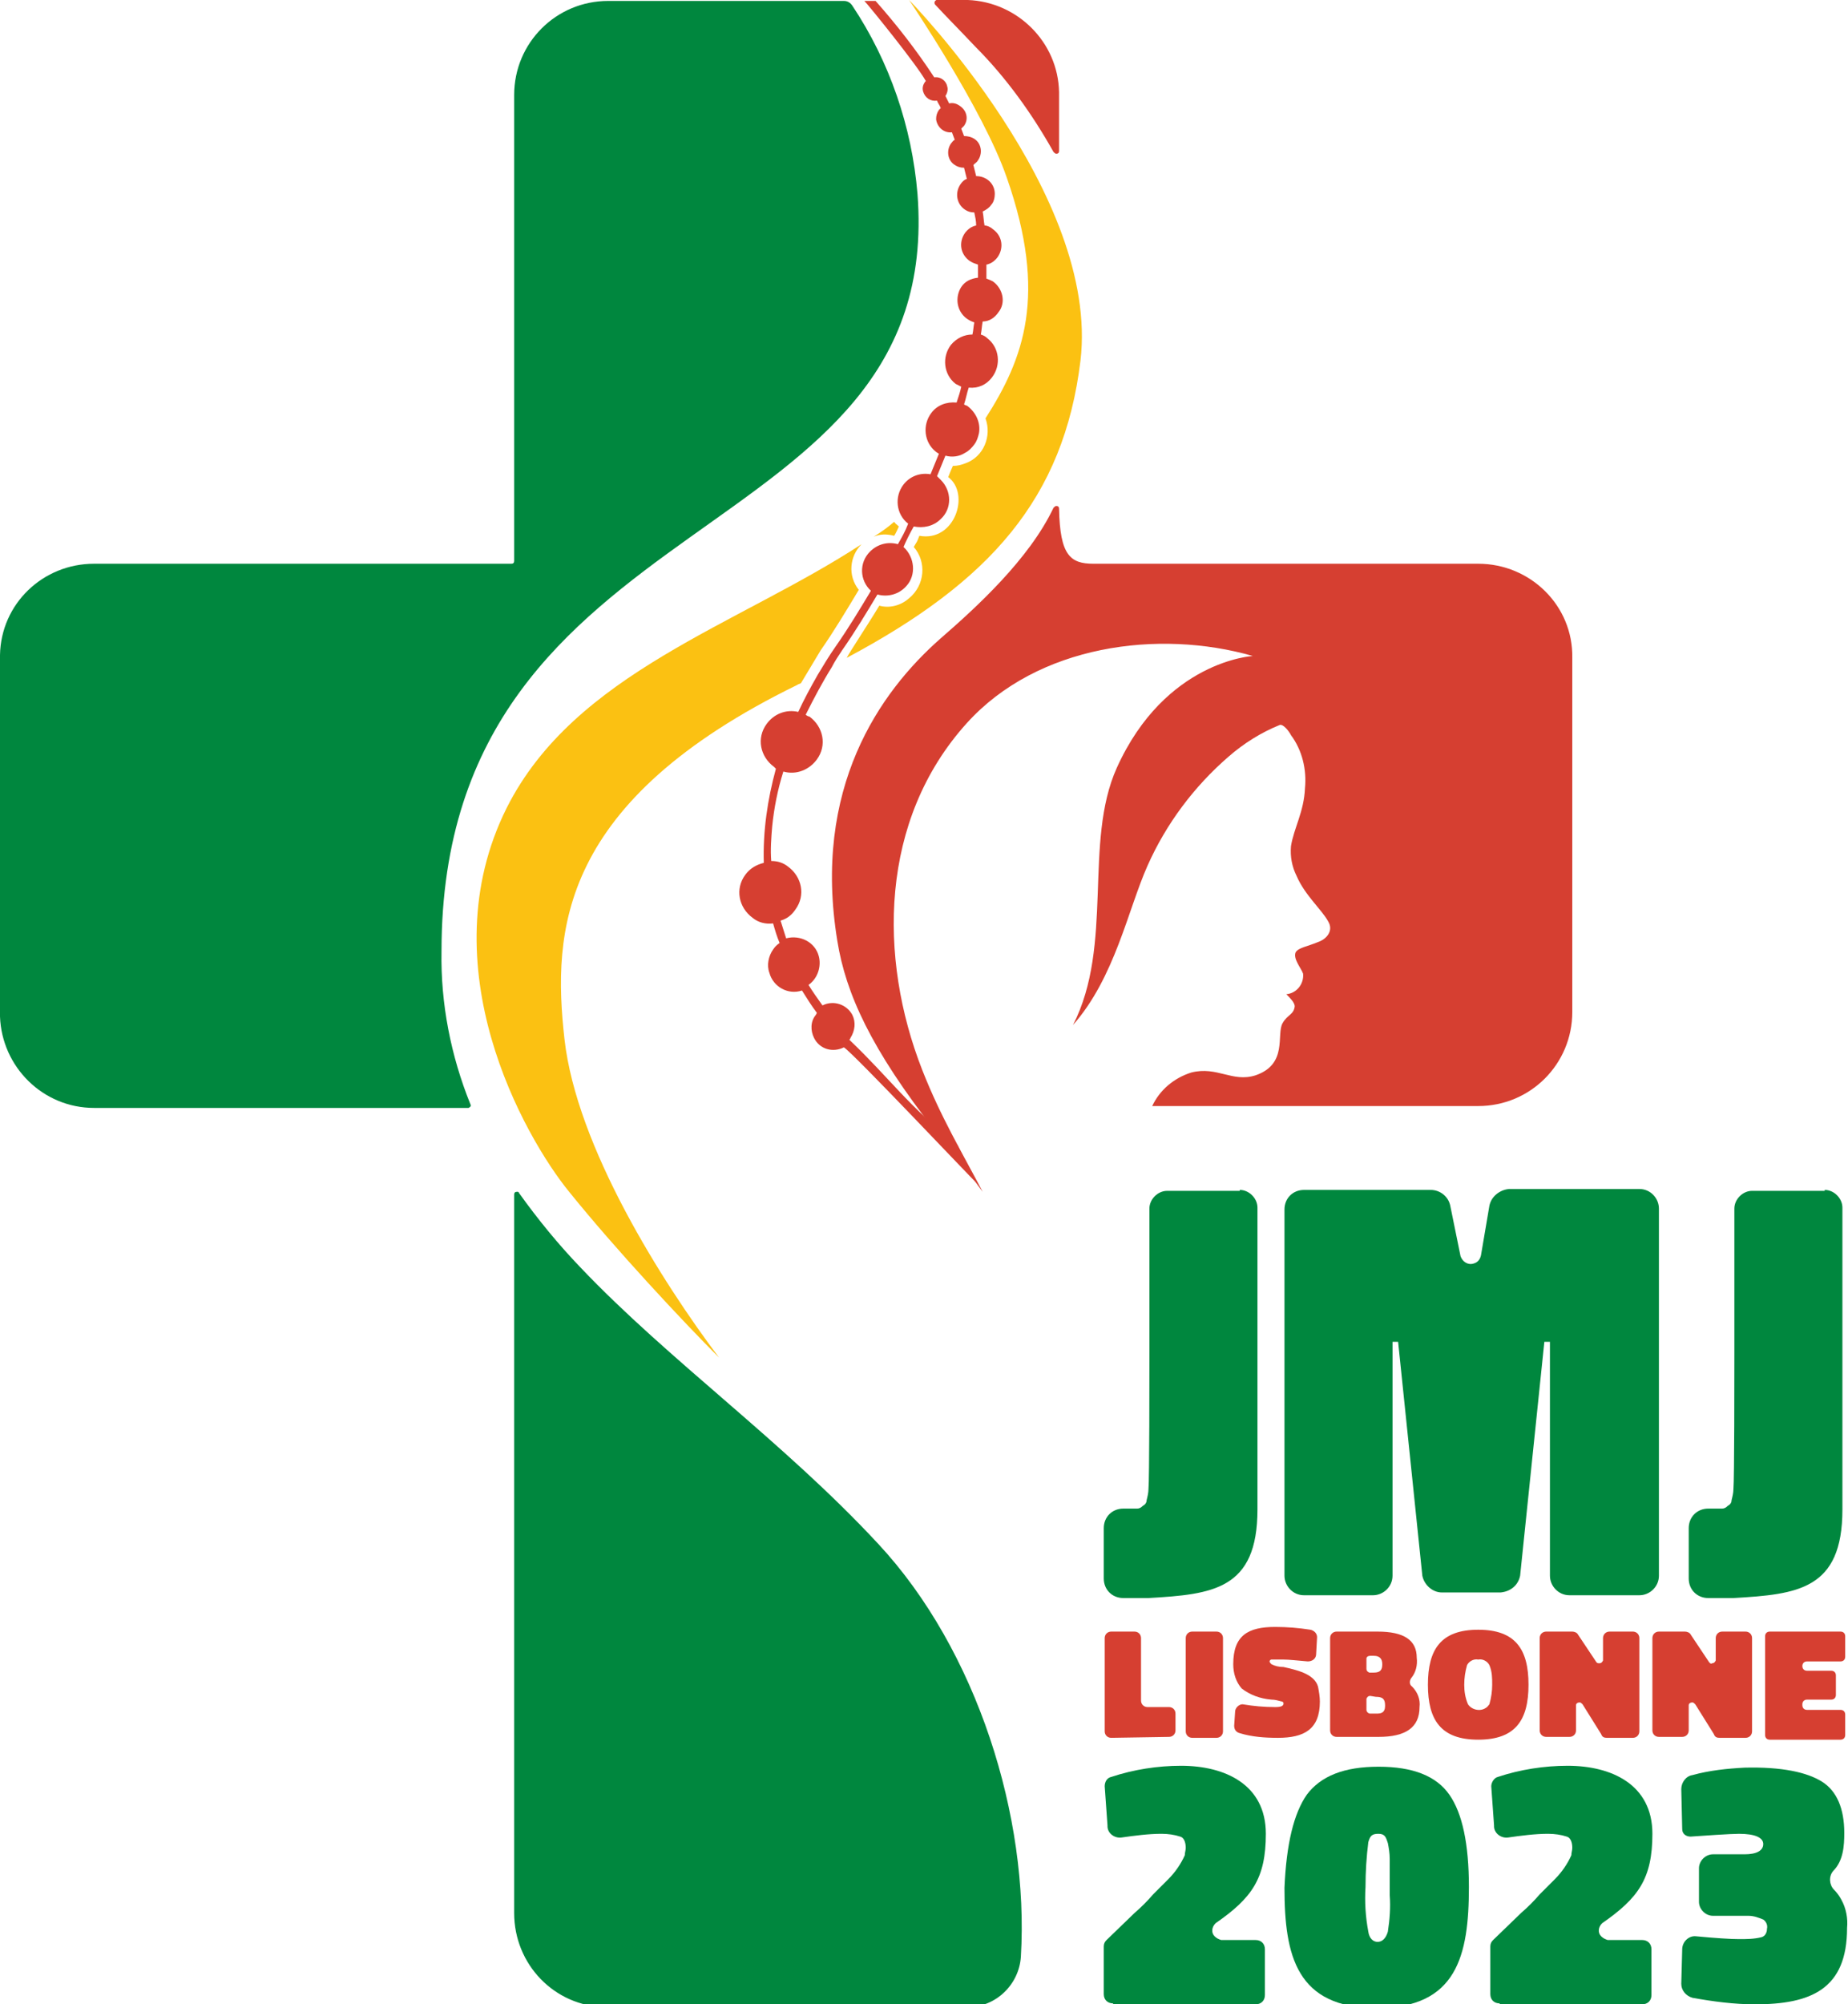 <?xml version="1.0" encoding="utf-8"?>
<!-- Generator: Adobe Illustrator 22.1.0, SVG Export Plug-In . SVG Version: 6.00 Build 0)  -->
<svg version="1.1" id="Layer_1" xmlns="http://www.w3.org/2000/svg" xmlns:xlink="http://www.w3.org/1999/xlink" x="0px" y="0px"
	 viewBox="0 0 198.4 215.1" style="enable-background:new 0 0 198.4 215.1;" xml:space="preserve">
<style type="text/css">
	.st0{fill:#00873E;}
	.st1{fill:#D63F31;}
	.st2{fill:none;}
	.st3{fill:#FBC112;}
</style>
<title>JMJ_VPrincipal_RGB</title>
<path class="st0" d="M119.5,215c-0.6,0-1-0.4-1-1v-5.1c0-0.3,0.1-0.5,0.3-0.7l3-2.9c0.7-0.6,1.4-1.3,2-2l1.6-1.6
	c0.8-0.8,1.4-1.7,1.8-2.6c0-0.3,0.1-0.5,0.1-0.8c0-0.6-0.2-1.1-0.6-1.2c-0.6-0.2-1.3-0.3-2-0.3c-1.4,0-2.9,0.2-4.3,0.4
	c-0.8,0.1-1.5-0.5-1.5-1.2c0,0,0,0,0-0.1l-0.3-4.2c0-0.4,0.2-0.9,0.7-1c2.4-0.8,5-1.2,7.5-1.2c4.7,0,9.1,2,9.1,7.3
	c0,4.8-1.5,6.9-5.4,9.6c-0.4,0.4-0.5,1-0.1,1.4c0.2,0.2,0.4,0.3,0.7,0.4h3.7c0.6,0,1,0.4,1,1v4.9c0,0.6-0.4,1-1,1H119.5z"/>
<path class="st0" d="M140.3,192.6c1.5-2,4-3,7.7-3c3.7,0,6.2,1,7.6,3s2.1,5.3,2.1,9.9c0,7.4-1.3,13-9.9,13s-9.9-5.6-9.9-12.9
	C138.1,197.9,138.9,194.6,140.3,192.6z M146.9,197.7c-0.2,1.6-0.3,3.2-0.3,4.8c-0.1,1.6,0,3.2,0.3,4.8c0.1,0.7,0.5,1.1,1,1.1
	c0.5,0,0.9-0.4,1.1-1.1c0.2-1.3,0.3-2.6,0.2-3.9c0-1.9,0-3.2,0-3.9c0-0.6-0.1-1.2-0.2-1.7c-0.2-0.6-0.3-1-1-1S147.1,197,146.9,197.7
	z"/>
<path class="st0" d="M161,215c-0.6,0-1-0.4-1-1v-5.1c0-0.3,0.1-0.5,0.3-0.7l3-2.9c0.7-0.6,1.4-1.3,2-2l1.6-1.6
	c0.8-0.8,1.4-1.7,1.8-2.6c0-0.3,0.1-0.5,0.1-0.8c0-0.6-0.2-1.1-0.6-1.2c-0.6-0.2-1.3-0.3-2-0.3c-1.4,0-2.9,0.2-4.3,0.4
	c-0.8,0.1-1.5-0.5-1.5-1.2c0,0,0,0,0-0.1l-0.3-4.2c0-0.4,0.3-0.9,0.7-1c2.4-0.8,5-1.2,7.5-1.2c4.7,0,9.1,2,9.1,7.3
	c0,4.8-1.5,6.9-5.4,9.6c-0.4,0.4-0.5,1-0.1,1.4c0.2,0.2,0.4,0.3,0.7,0.4h3.7c0.6,0,1,0.4,1,1v4.9c0,0.6-0.4,1-1,1H161z"/>
<path class="st0" d="M195.6,191.2c1.6,1,2.4,2.9,2.4,5.5c0,1.4-0.1,3-1.2,4.1c-0.5,0.6-0.4,1.5,0.1,2c0.3,0.3,0.6,0.7,0.8,1.1
	c0.5,0.9,0.7,2,0.6,3c0,6.6-3.9,8.2-9.9,8.2c-2.2,0-4.5-0.3-6.7-0.7c-0.7-0.2-1.2-0.8-1.2-1.5l0.1-3.7c0-0.8,0.7-1.5,1.5-1.4
	c0,0,0,0,0,0c2.1,0.2,3.7,0.3,4.6,0.3c0.8,0,1.6,0,2.4-0.2c0.4-0.1,0.6-0.5,0.6-0.9c0.1-0.4-0.1-0.8-0.4-1c-0.5-0.2-1-0.4-1.6-0.4
	h-3.8c-0.8,0-1.5-0.7-1.5-1.5v-3.6c0-0.8,0.7-1.5,1.5-1.5h3.4c1.3,0,2-0.4,2-1.1s-0.9-1.1-2.6-1.1c-0.9,0-3.8,0.2-5.2,0.3
	c-0.5,0-0.9-0.3-0.9-0.8l-0.1-4.3c0-0.7,0.5-1.4,1.2-1.5c1.8-0.5,3.7-0.7,5.6-0.8C191.3,189.6,194,190.2,195.6,191.2z"/>
<path class="st1" d="M119.3,186.5c-0.4,0-0.7-0.3-0.7-0.7c0,0,0,0,0,0v-10c0-0.4,0.3-0.7,0.7-0.7l0,0h2.5c0.4,0,0.7,0.3,0.7,0.7v6.7
	c0,0.4,0.3,0.7,0.7,0.7l0,0h2.3c0.4,0,0.7,0.3,0.7,0.7v0v1.8c0,0.4-0.3,0.7-0.7,0.7h0L119.3,186.5z"/>
<path class="st1" d="M127.3,175.8c0-0.4,0.3-0.7,0.7-0.7h2.6c0.4,0,0.7,0.3,0.7,0.7v10c0,0.4-0.3,0.7-0.7,0.7h-2.6
	c-0.4,0-0.7-0.3-0.7-0.7V175.8z"/>
<path class="st1" d="M141.3,177.5c0,0.5-0.4,0.8-0.9,0.8c0,0,0,0,0,0c-1.2-0.1-2-0.2-2.6-0.2c-0.4,0-0.9,0-1.3,0
	c-0.1,0-0.2,0.1-0.2,0.2c0,0.1,0.1,0.2,0.2,0.3c0.4,0.2,0.8,0.3,1.3,0.3c1.3,0.3,3.3,0.7,3.7,2.1c0.1,0.5,0.2,1.1,0.2,1.6
	c0,3-1.7,3.9-4.5,3.9c-1.4,0-2.8-0.1-4.1-0.5c-0.4-0.1-0.6-0.4-0.6-0.8l0.1-1.5c0-0.4,0.4-0.8,0.8-0.8c1.2,0.2,2.3,0.3,3.5,0.3
	c0.6,0,0.9-0.1,0.9-0.4c0-0.1-0.1-0.2-0.2-0.2c-0.4-0.1-0.7-0.2-1.1-0.2c-1.2-0.1-2.3-0.5-3.2-1.2c-0.6-0.7-0.9-1.6-0.9-2.6
	c0-3.1,1.6-4,4.5-4c1.3,0,2.5,0.1,3.8,0.3l0,0c0.4,0.1,0.7,0.4,0.7,0.8L141.3,177.5z"/>
<path class="st1" d="M142.8,175.8c0-0.4,0.3-0.7,0.7-0.7h4.4c2.8,0,4.2,0.9,4.2,2.8c0.1,0.8-0.1,1.6-0.6,2.2
	c-0.2,0.3-0.2,0.7,0.1,0.9c0,0,0,0,0,0c0.6,0.6,0.9,1.4,0.8,2.2c0,2.2-1.5,3.2-4.4,3.2h-4.5c-0.4,0-0.7-0.3-0.7-0.7c0,0,0,0,0,0
	L142.8,175.8z M147.1,177.7c-0.2,0-0.4,0.1-0.4,0.3c0,0,0,0,0,0v1.1c0,0.2,0.1,0.3,0.3,0.4c0,0,0,0,0,0h0.5c0.7,0,0.9-0.3,0.9-0.9
	s-0.3-0.9-0.9-0.9L147.1,177.7z M147.1,182c-0.2,0-0.3,0.1-0.4,0.3c0,0,0,0,0,0v1.2c0,0.2,0.2,0.4,0.4,0.4l0,0h0.6
	c0.3,0,0.6,0,0.8-0.2c0.2-0.2,0.2-0.5,0.2-0.7c0-0.7-0.3-0.9-1-0.9L147.1,182z"/>
<path class="st1" d="M158.7,186.7c-4,0-5.4-2.1-5.4-5.9s1.4-5.9,5.4-5.9s5.4,2.1,5.4,5.9S162.7,186.7,158.7,186.7z M157.6,182.9
	c0.4,0.6,1.3,0.8,1.9,0.4c0.2-0.1,0.3-0.3,0.4-0.4c0.2-0.7,0.3-1.4,0.3-2.1c0-0.7,0-1.4-0.3-2.1c-0.2-0.4-0.7-0.7-1.2-0.6
	c-0.5-0.1-1,0.2-1.2,0.6c-0.2,0.7-0.3,1.4-0.3,2.1C157.2,181.5,157.3,182.2,157.6,182.9z"/>
<path class="st1" d="M165.3,175.8c0-0.4,0.3-0.7,0.7-0.7h2.8c0.2,0,0.5,0.1,0.6,0.3l2,3c0.1,0.1,0.2,0.1,0.3,0.1
	c0.2,0,0.3-0.1,0.4-0.3c0,0,0,0,0,0v-2.4c0-0.4,0.3-0.7,0.7-0.7h2.5c0.4,0,0.7,0.3,0.7,0.7v10c0,0.4-0.3,0.7-0.7,0.7l0,0h-2.8
	c-0.3,0-0.5-0.1-0.6-0.4l-2-3.2c-0.1-0.1-0.2-0.2-0.3-0.2c-0.2,0-0.4,0.1-0.4,0.3c0,0,0,0,0,0v2.7c0,0.4-0.3,0.7-0.7,0.7h0H166
	c-0.4,0-0.7-0.3-0.7-0.7v0L165.3,175.8z"/>
<path class="st1" d="M177.4,175.8c0-0.4,0.3-0.7,0.7-0.7h2.8c0.2,0,0.5,0.1,0.6,0.3l2,3c0.1,0.1,0.2,0.2,0.3,0.1
	c0.2,0,0.3-0.1,0.4-0.3c0,0,0,0,0,0v-2.4c0-0.4,0.3-0.7,0.7-0.7h2.5c0.4,0,0.7,0.3,0.7,0.7v10c0,0.4-0.3,0.7-0.7,0.7l0,0h-2.8
	c-0.3,0-0.5-0.1-0.6-0.4l-2-3.2c-0.1-0.1-0.2-0.2-0.3-0.2c-0.2,0-0.4,0.1-0.4,0.3c0,0,0,0,0,0v2.7c0,0.4-0.3,0.7-0.7,0.7h0h-2.5
	c-0.4,0-0.7-0.3-0.7-0.7v0L177.4,175.8z"/>
<path class="st1" d="M189.5,175.6c0-0.3,0.2-0.5,0.5-0.5c0,0,0,0,0,0h7.6c0.3,0,0.5,0.2,0.5,0.5v2.2c0,0.3-0.2,0.5-0.5,0.5h-3.6
	c-0.3,0-0.5,0.2-0.5,0.5c0,0.3,0.2,0.5,0.5,0.5c0,0,0,0,0,0h2.6c0.3,0,0.5,0.2,0.5,0.5v2.1c0,0.3-0.2,0.5-0.5,0.5h-2.6
	c-0.3,0-0.5,0.2-0.5,0.5v0.1c0,0.3,0.2,0.5,0.5,0.5c0,0,0,0,0,0h3.6c0.3,0,0.5,0.2,0.5,0.5v2.2c0,0.3-0.2,0.5-0.5,0.5h-7.6
	c-0.3,0-0.5-0.2-0.5-0.5c0,0,0,0,0,0L189.5,175.6z"/>
<path class="st0" d="M133.1,127.7c1,0,1.9,0.9,1.9,1.9V162c0,8.6-4.8,9.1-11.7,9.5h-2.7c-1.2,0-2.1-0.9-2.1-2.1c0,0,0,0,0,0V164
	c0-1.2,0.9-2.1,2.1-2.1c0,0,0,0,0,0h1.5c0.2,0,0.4-0.1,0.6-0.3c0.2-0.1,0.4-0.3,0.4-0.6c0.1-0.4,0.2-0.8,0.2-1.2
	c0.1-1,0.1-12.2,0.1-14.6v-15.5c0-1,0.9-1.9,1.9-1.9H133.1z"/>
<path class="st0" d="M195.9,127.7c1,0,1.9,0.9,1.9,1.9V162c0,8.6-4.8,9.1-11.7,9.5h-2.7c-1.2,0-2.1-0.9-2.1-2.1c0,0,0,0,0,0V164
	c0-1.2,0.9-2.1,2.1-2.1c0,0,0,0,0,0h1.5c0.2,0,0.4-0.1,0.6-0.3c0.2-0.1,0.4-0.3,0.4-0.6c0.1-0.4,0.2-0.8,0.2-1.2
	c0.1-1,0.1-12.2,0.1-14.6v-15.5c0-1,0.9-1.9,1.9-1.9H195.9z"/>
<path class="st0" d="M137.9,129.8c0-1.2,0.9-2.1,2.1-2.1h13.6c1,0,1.9,0.7,2.1,1.7l1.1,5.4c0.2,0.6,0.8,1,1.4,0.8
	c0.4-0.1,0.7-0.4,0.8-0.9l0.9-5.3c0.2-1,1.1-1.7,2.1-1.8H176c1.2,0,2.1,1,2.1,2.1v39.4c0,1.2-1,2.1-2.1,2.1h-7.5
	c-1.2,0-2.1-1-2.1-2.1v-25.1h-0.6l-2.6,25.1c-0.2,1-1,1.7-2.1,1.8h-6.3c-1,0-1.9-0.8-2.1-1.8l-2.6-25.1h-0.6v25.1
	c0,1.2-1,2.1-2.1,2.1H140c-1.2,0-2.1-1-2.1-2.1L137.9,129.8z"/>
<path class="st0" d="M47.4,102.1c-0.1,5.6,1,11.2,3.1,16.4c0.1,0.2,0,0.3-0.2,0.4c0,0-0.1,0-0.1,0H10.1c-5.5,0-9.9-4.4-10.1-9.8
	V70.3c0.1-5.5,4.6-9.8,10.1-9.8h44.8c0.2,0,0.3-0.1,0.3-0.3v-50c0-5.6,4.5-10.1,10.1-10.1h25.3c0.4,0,0.7,0.2,0.9,0.5
	c4,6,6.4,13,7,20.2C101.5,59.5,47.4,53.3,47.4,102.1z"/>
<path class="st0" d="M109.6,210c-0.2,3-2.7,5.4-5.7,5.4H65c-5.5-0.1-9.8-4.6-9.8-10.1v-77.1c0-0.2,0.1-0.3,0.3-0.3
	c0.1,0,0.2,0,0.2,0.1c2,2.8,4.2,5.5,6.6,8c9.5,10,21.8,18.7,32,29.7C104.9,177.1,110.5,195,109.6,210z"/>
<path class="st1" d="M113.7,9.9v6.3c0,0.2-0.1,0.3-0.3,0.3c-0.1,0-0.2-0.1-0.3-0.2c-2.3-4.1-5.1-8-8.4-11.3c-1.6-1.7-3-3.1-4.3-4.5
	c-0.1-0.1-0.1-0.3,0-0.4c0.1-0.1,0.1-0.1,0.2-0.1h3.3C109.2,0.2,113.6,4.5,113.7,9.9z"/>
<path class="st1" d="M158.7,60.5h-41.3c-2.5,0-3.6-0.9-3.7-5.9c0-0.2-0.1-0.3-0.3-0.3c-0.1,0-0.2,0.1-0.3,0.2
	c-2.6,5.5-8.3,10.7-12.1,14c-6.6,5.8-13.8,16.1-11.1,32.5c0.9,5.6,3.6,11.6,10.6,20.5c2,2.4,3.6,4.5,5,6.4c-2.2-4.2-4.5-8-6.5-13.1
	c-4.7-12-4.6-26.8,4.8-37.2c7.6-8.4,20.6-10.1,30.7-7.2c0,0-9.4,0.5-14.6,12c-3.6,8-0.3,19-4.7,27.6c4.5-5.1,5.9-12.4,8-17.1
	c2-4.5,5-8.5,8.7-11.7c1.6-1.4,3.5-2.6,5.5-3.4c0.4-0.1,1,0.7,1.2,1.1c1.2,1.6,1.7,3.7,1.5,5.7c-0.1,2.5-1.2,4.3-1.5,6.2
	c-0.1,1.1,0.1,2.2,0.6,3.2c0.9,2.1,2.7,3.6,3.4,4.9c0.6,1-0.2,1.9-1.1,2.2c-1.2,0.5-2.1,0.6-2.4,1.1c-0.3,0.7,0.6,1.7,0.8,2.3
	c0.1,1.1-0.7,2.1-1.8,2.2c0.4,0.4,0.9,0.9,0.9,1.3c-0.1,0.9-0.8,0.9-1.3,1.8c-0.7,1.2,0.6,4.4-2.9,5.6c-2.5,0.8-4.1-1-6.9-0.3
	c-1.9,0.6-3.4,1.9-4.2,3.6h35c5.6,0,10.1-4.5,10.1-10.1V70.6C168.9,65,164.3,60.5,158.7,60.5z"/>
<path class="st2" d="M102.9,47.8c-0.6,0.4-1.4,0.5-2.1,0.3c-0.3,0.7-0.6,1.5-0.9,2.2l0,0l0.1,0.1c0.1,0.1,0.2,0.2,0.3,0.3
	C101.2,49.7,102.1,48.8,102.9,47.8z"/>
<path class="st1" d="M90.6,112.4c-1.2,0.6-2.6,0.2-3.2-1c-0.4-0.8-0.4-1.8,0.2-2.5l0.1-0.2c-0.6-0.8-1.1-1.6-1.6-2.4
	c-1.5,0.5-3.1-0.4-3.5-1.9c-0.3-0.8-0.1-1.8,0.4-2.5c0.2-0.3,0.4-0.5,0.7-0.7c-0.3-0.7-0.5-1.4-0.7-2.1c-0.8,0.1-1.6-0.1-2.2-0.6
	c-1.5-1.1-1.9-3.1-0.8-4.6c0,0,0,0,0,0c0.5-0.7,1.2-1.1,2-1.3c-0.1-3.4,0.4-6.8,1.3-10.1l-0.2-0.2c-1.5-1.1-1.9-3.1-0.8-4.6
	c0.8-1.1,2.1-1.6,3.4-1.3c0.6-1.3,1.3-2.6,2.1-4c0.6-1,1.2-2,1.9-3c1.4-2,2.6-4,3.8-6c-1.2-1.1-1.3-3-0.1-4.2c0.8-0.8,1.9-1.1,3-0.8
	c0.4-0.7,0.8-1.4,1.1-2.2l0,0c-1.3-1-1.5-2.9-0.5-4.2c0.7-0.9,1.8-1.3,2.9-1.1c0.3-0.7,0.6-1.5,0.9-2.2l-0.3-0.2
	c-1.3-1-1.5-2.9-0.5-4.2c0.6-0.8,1.6-1.2,2.7-1.1c0.2-0.6,0.4-1.2,0.5-1.7c-0.2-0.1-0.4-0.2-0.6-0.3c-1.3-1-1.5-2.9-0.5-4.2
	c0.6-0.7,1.4-1.1,2.3-1.1c0.1-0.4,0.1-0.8,0.2-1.3c-0.3-0.1-0.5-0.2-0.8-0.4c-1.1-0.8-1.3-2.3-0.6-3.4c0.4-0.6,1-0.9,1.8-1v-1.4
	c-0.3-0.1-0.6-0.2-0.9-0.4c-1-0.7-1.2-2-0.5-3c0.3-0.4,0.7-0.7,1.2-0.8c0-0.5-0.1-0.9-0.2-1.4c-0.4,0-0.7-0.1-1-0.3
	c-0.9-0.6-1.1-1.8-0.5-2.7c0.2-0.3,0.4-0.5,0.7-0.6c-0.1-0.4-0.2-0.8-0.3-1.2c-0.4,0-0.7-0.1-1-0.3c-0.8-0.5-0.9-1.6-0.4-2.3
	c0,0,0,0,0,0c0.1-0.1,0.2-0.3,0.4-0.4l-0.3-0.8c-0.9,0.1-1.6-0.6-1.7-1.4c0-0.4,0.1-0.7,0.3-1l0.2-0.2l0,0c-0.1-0.3-0.3-0.5-0.4-0.8
	c-0.7,0.1-1.3-0.3-1.5-1c-0.1-0.4,0-0.7,0.2-1l0.1-0.1c-1-1.8-6.2-8.2-6.6-8.6H94c2.3,2.6,4.4,5.3,6.3,8.2c0.7-0.1,1.3,0.4,1.4,1
	c0.1,0.3,0,0.7-0.2,1l0,0l0.4,0.8c0.4-0.1,0.8,0,1.2,0.3c0.7,0.5,0.9,1.4,0.4,2.1c0,0,0,0,0,0c-0.1,0.1-0.2,0.2-0.3,0.3l0,0l0.3,0.8
	c0.4,0,0.8,0.1,1.1,0.3c0.8,0.5,0.9,1.6,0.4,2.3c-0.1,0.2-0.3,0.3-0.5,0.5c0.1,0.4,0.2,0.8,0.3,1.2l0,0c1.1,0,2,0.8,2,1.9
	c0,0.4-0.1,0.9-0.4,1.2c-0.2,0.3-0.5,0.5-0.9,0.7c0.1,0.5,0.1,1,0.2,1.5c0.3,0,0.7,0.2,0.9,0.4c1,0.7,1.2,2,0.5,3c0,0,0,0,0,0
	c-0.3,0.4-0.7,0.7-1.2,0.8c0,0.5,0,1,0,1.5c0.3,0.1,0.5,0.2,0.7,0.3c1.1,0.8,1.4,2.3,0.6,3.3c-0.4,0.6-1,1-1.7,1
	c-0.1,0.5-0.1,0.9-0.2,1.4c0.3,0.1,0.5,0.2,0.7,0.4c1.3,1,1.5,2.9,0.5,4.2c-0.6,0.8-1.5,1.2-2.5,1.1c-0.2,0.6-0.3,1.2-0.5,1.8
	c0.1,0.1,0.3,0.1,0.4,0.2c0.9,0.7,1.4,1.8,1.2,2.9c-0.1,0.4-0.2,0.8-0.5,1.2c-0.3,0.4-0.6,0.7-1,0.9c-0.6,0.4-1.4,0.5-2.1,0.3
	c-0.3,0.7-0.6,1.5-0.9,2.2l0,0l0.1,0.1c0.1,0.1,0.2,0.2,0.3,0.3c1.2,1.2,1.2,3.1,0,4.2c-0.8,0.8-1.9,1-2.9,0.8
	c-0.4,0.7-0.8,1.5-1.1,2.2c1.2,1.1,1.4,3,0.3,4.2c-0.8,0.9-2,1.2-3.1,0.9c-1.2,2-2.4,4-3.8,6c-0.4,0.6-0.8,1.2-1.1,1.8
	c-1,1.6-1.9,3.3-2.8,5.1c0.1,0.1,0.3,0.2,0.4,0.2c1.5,1.1,1.9,3.1,0.8,4.6c-0.8,1.1-2.2,1.7-3.6,1.3c-0.6,1.9-1,3.9-1.2,5.9
	c-0.1,1.2-0.2,2.5-0.1,3.7c0.7,0,1.3,0.2,1.8,0.6c1.5,1.1,1.9,3.1,0.8,4.6c0,0,0,0,0,0c-0.4,0.6-0.9,1-1.6,1.2
	c0.2,0.6,0.4,1.3,0.6,1.9c1.5-0.4,3.1,0.4,3.5,1.9c0.3,1.1-0.1,2.4-1.1,3.1c0.5,0.8,1,1.5,1.5,2.2c1.2-0.6,2.6-0.1,3.2,1
	c0.4,0.8,0.3,1.7-0.2,2.5c0,0.1-0.1,0.1-0.1,0.2c4.4,4.2,6.2,7,11.6,11.3l1.9,3.9C104.8,127,91.6,113,90.6,112.4z"/>
<path class="st3" d="M102.3,50c-0.4,0.9,0,0-0.5,1.2c2.4,1.8,0.7,7-3.1,6.3c-0.3,0.8-0.2,0.5-0.6,1.2c1.4,1.6,1.2,4.1-0.5,5.5
	c-0.9,0.8-2.1,1.1-3.2,0.8c-1.2,2-3.2,5-3.5,5.6c15.4-8.2,23.3-17.1,25.1-31.9C118.1,20.9,97.6,0,97.6,0s8,11.8,10.5,19.1
	c4.4,12.6,1.8,19.4-2.3,25.8c0.7,1.9-0.2,4.1-2.1,4.8C103.2,49.9,102.8,50,102.3,50z"/>
<path class="st3" d="M54.4,86.7c-8.5,17,1.9,35.3,6.7,41.2c5,6.2,12.2,13.9,16.1,17.8c-6.1-8.1-15.3-22.6-16.6-34.2S60,86,85.6,73.5
	c0.1-0.1,0.3-0.1,0.4-0.2c0.6-1,1.5-2.5,2.1-3.5c1.4-2,2.9-4.5,4.1-6.5c-1.2-1.5-1-3.6,0.3-4.9C79.2,67.1,61.7,72.2,54.4,86.7z"/>
<path class="st3" d="M96,56c-0.7,0.6-1.4,1.1-2.2,1.6c0.7-0.3,1.4-0.3,2.2-0.1c0.2-0.3,0.5-1,0.5-1C96.3,56.3,96.1,56.2,96,56z"/>
</svg>
